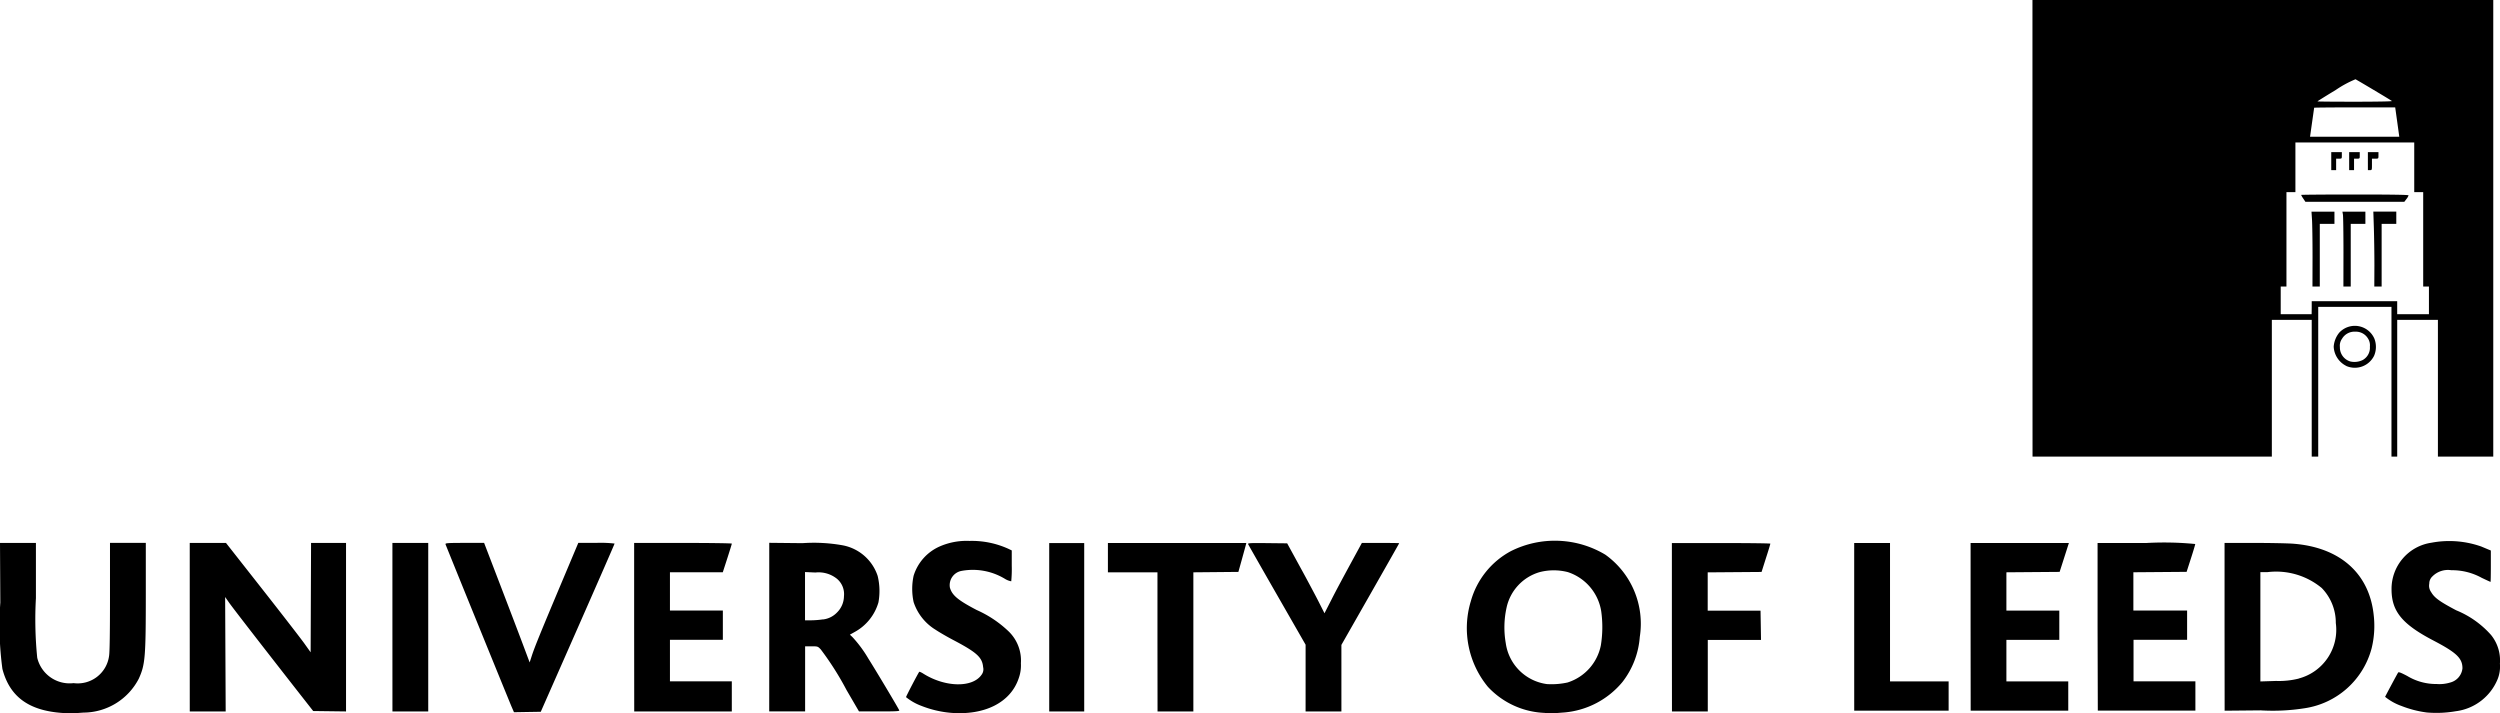 <svg xmlns="http://www.w3.org/2000/svg" width="130.652" height="37.285" viewBox="0 0 130.652 37.285">
  <g id="Group_225" data-name="Group 225" transform="translate(-67.5 -197.919)">
    <path id="Path_483" data-name="Path 483" d="M70.76,235.179c-1.762-.122-2.754-.851-3.134-2.3a16.922,16.922,0,0,1-.109-3.47l-.017-3.116h1.877v2.885a20,20,0,0,0,.069,3.116,1.74,1.74,0,0,0,1.9,1.326A1.653,1.653,0,0,0,73.2,232.2c.033-.19.048-1.187.048-3.094v-2.815H75.12v2.627c0,3.36-.031,3.727-.366,4.468a3.274,3.274,0,0,1-2.888,1.774c-.21.014-.44.032-.51.039A5.908,5.908,0,0,1,70.76,235.179Zm46.408-.009a5.475,5.475,0,0,1-1.51-.36,2.861,2.861,0,0,1-.808-.458c0-.043.644-1.276.691-1.323.013-.013.107.029.209.093,1.143.722,2.577.75,3.049.058a.47.47,0,0,0,.079-.4c-.043-.5-.328-.76-1.475-1.369-.386-.2-.836-.463-1-.575a2.672,2.672,0,0,1-1.157-1.454,3.274,3.274,0,0,1,0-1.373,2.47,2.47,0,0,1,1.363-1.532,3.5,3.5,0,0,1,1.555-.289,4.607,4.607,0,0,1,2.052.42l.159.077v.793a6.892,6.892,0,0,1-.026.82.913.913,0,0,1-.32-.122,3.239,3.239,0,0,0-2.286-.42.756.756,0,0,0-.6.873c.113.4.417.656,1.4,1.17a5.832,5.832,0,0,1,1.674,1.122,2.12,2.12,0,0,1,.636,1.661,1.976,1.976,0,0,1-.113.78C120.318,234.633,118.954,235.321,117.168,235.17Zm31.052.006a4.279,4.279,0,0,1-2.963-1.365,4.83,4.83,0,0,1-.89-4.473,4.264,4.264,0,0,1,2.1-2.62,5.128,5.128,0,0,1,4.929.189,4.434,4.434,0,0,1,1.8,4.3,4.357,4.357,0,0,1-.906,2.354,4.438,4.438,0,0,1-3.052,1.593c-.234.017-.463.036-.51.043A4.352,4.352,0,0,1,148.221,235.177Zm1.212-1.593a2.559,2.559,0,0,0,1.729-1.933,5.961,5.961,0,0,0,.02-1.786,2.581,2.581,0,0,0-1.737-2.044,2.945,2.945,0,0,0-1.485,0,2.472,2.472,0,0,0-1.725,1.856,4.778,4.778,0,0,0-.042,1.85,2.506,2.506,0,0,0,2.155,2.144A3.891,3.891,0,0,0,149.433,233.584Zm44.877,1.569a5.55,5.55,0,0,1-1.306-.339,2.9,2.9,0,0,1-.855-.477c.045-.1.649-1.228.681-1.269s.154.01.472.177a2.922,2.922,0,0,0,1.539.422,1.922,1.922,0,0,0,.7-.075.858.858,0,0,0,.65-.743c0-.529-.306-.821-1.515-1.453-1.64-.856-2.191-1.53-2.191-2.681a2.437,2.437,0,0,1,2.084-2.432,5.027,5.027,0,0,1,2.609.2l.379.159.117.048v.82c0,.451-.007.82-.016.82s-.214-.095-.457-.21a3.2,3.2,0,0,0-1.59-.4,1.144,1.144,0,0,0-.992.325.508.508,0,0,0-.162.377.57.57,0,0,0,.1.445c.173.3.461.5,1.306.947a4.914,4.914,0,0,1,1.821,1.289,2.117,2.117,0,0,1,.465,1.5,1.773,1.773,0,0,1-.116.8,2.735,2.735,0,0,1-2.2,1.688A5.923,5.923,0,0,1,194.31,235.153Zm-100.082-.321c-.459-1.109-3.426-8.406-3.443-8.466s.048-.074,1-.074H92.8l.844,2.2c.464,1.211,1,2.617,1.19,3.124l.346.923.118-.364c.142-.434.453-1.2,1.579-3.874l.846-2.01h.948a6.343,6.343,0,0,1,.948.036c0,.02-.868,2.006-1.929,4.414l-1.929,4.377-.7.011-.7.012Zm-16.811-4.138v-4.4H79.31l1.886,2.4c1.037,1.32,2.033,2.607,2.212,2.858l.326.458.011-2.858.011-2.859h1.828V235.1l-.858-.011-.858-.011-.7-.893c-2.016-2.577-3.505-4.5-3.692-4.766l-.21-.3.014,2.99.014,2.99H77.417Zm10.592,0v-4.4H89.88V235.1H88.009Zm12.633,0v-4.4h2.552c1.4,0,2.553.016,2.553.036s-.106.364-.236.766l-.236.73h-2.762v2h2.765v1.531h-2.765v2.169h3.233V235.1h-5.1Zm7.061,0v-4.406l1.734.018a8.557,8.557,0,0,1,2.084.109,2.388,2.388,0,0,1,1.846,1.6,3.31,3.31,0,0,1,.042,1.386,2.579,2.579,0,0,1-1.258,1.556l-.234.131.131.124a6.4,6.4,0,0,1,.835,1.128c.346.543,1.576,2.6,1.615,2.705.017.045-.184.055-1.042.055h-1.063l-.65-1.116a15.366,15.366,0,0,0-1.35-2.127c-.152-.158-.157-.16-.485-.16h-.331v3.4H107.7Zm2.8-.4a1.2,1.2,0,0,0,.738-.362,1.214,1.214,0,0,0,.366-.852,1.047,1.047,0,0,0-.363-.91,1.535,1.535,0,0,0-1.13-.33l-.542-.024v2.522h.33A4.6,4.6,0,0,0,110.506,230.288Zm11.831.406v-4.4h1.829V235.1h-1.829Zm5.657.766v-3.637H125.4v-1.531h7.233l-.029.117c-.016.064-.109.4-.207.755l-.178.638-1.177.011-1.176.011V235.1h-1.872Zm7.742,1.892v-1.745l-1.491-2.6c-.82-1.429-1.5-2.625-1.515-2.659-.02-.053.122-.06,1.01-.05l1.033.011.675,1.234c.371.679.81,1.5.975,1.827l.3.593.369-.721c.2-.4.643-1.223.977-1.837l.608-1.117h.975c.536,0,.975.006.975.015s-.68,1.207-1.51,2.664l-1.51,2.65V235.1h-1.872Zm19.142-2.658v-4.4h2.573c1.416,0,2.573.014,2.573.032s-.1.358-.23.755l-.229.723-1.408.011-1.407.011v2h2.761l.013.766.012.766H156.75V235.1h-1.872Zm9.528-.021v-4.382h1.872v7.232h3.063v1.531h-4.934Zm6.083,0v-4.382h5.137l-.242.755-.242.755-1.391.011-1.391.011v2h2.765v1.531h-2.765v2.169h3.233v1.531h-5.1Zm6.636,0v-4.382h2.553a16.832,16.832,0,0,1,2.551.053c0,.029-.1.369-.226.755l-.225.7-1.391.011-1.391.011v2H181.8v1.531H179v2.169h3.233v1.531h-5.1Zm6.636,0v-4.385H185.3c.848,0,1.772.019,2.053.041,2.443.191,3.979,1.561,4.2,3.744a4.9,4.9,0,0,1-.11,1.722,4.271,4.271,0,0,1-3.5,3.132,10.64,10.64,0,0,1-2.3.111l-1.882.018Zm3.878,2.7a2.631,2.631,0,0,0,1.936-2.9,2.6,2.6,0,0,0-.735-1.829,3.734,3.734,0,0,0-2.835-.83h-.372v5.713l.819-.026A4.294,4.294,0,0,0,187.639,233.381Zm-13.917-23.53V197.919H197.8v23.864h-2.893v-7.146h-2.127v7.146h-.3v-7.827h-3.828v7.827h-.34v-7.146h-2.084v7.146H173.722ZM188.312,214v-.34h4.467v.68h1.659v-1.446h-.3v-4.934h-.468v-2.595h-6.21v2.595h-.468v4.934h-.3v1.446h1.616Zm.043-2.648c0-.848-.013-1.729-.028-1.957l-.027-.415h1.2v.638h-.766v3.276h-.383Zm1.616-.255c0-.989-.013-1.869-.027-1.957l-.027-.159h1.2v.638h-.766v3.276h-.383Zm1.617.7c0-.6-.013-1.483-.028-1.957l-.028-.861h1.2v.638h-.766v3.276h-.383Zm-3.717-3.5a1.168,1.168,0,0,1-.112-.191c0-.012,1.263-.022,2.807-.022,1.96,0,2.807.014,2.807.045a.612.612,0,0,1-.111.192l-.111.146h-5.168Zm1.462-1.958v-.468h.553v.17c0,.166,0,.17-.149.17h-.149v.6h-.255Zm.936,0v-.468h.553v.17c0,.166,0,.17-.149.17h-.149v.6h-.255Zm.978,0v-.468h.553v.17c0,.17,0,.17-.17.17h-.17v.3c0,.289,0,.3-.106.3h-.106Zm1.535-2.042-.107-.766h-2.118c-1.165,0-2.118.009-2.118.019s-.1.7-.191,1.353l-.023.16h4.663Zm-.282-1.1c-.057-.051-1.823-1.1-1.9-1.136a5.678,5.678,0,0,0-1.026.556c-.528.32-.96.589-.96.6s.884.018,1.965.018S192.523,203.22,192.5,203.2Zm-2.38,13.846a1.184,1.184,0,0,1-.659-1.006,1.3,1.3,0,0,1,.29-.733,1.112,1.112,0,0,1,1.837.316,1.184,1.184,0,0,1-.015.889A1.121,1.121,0,0,1,190.12,217.046Zm.882-.324a.729.729,0,0,0,.35-.682.655.655,0,0,0-.1-.429.734.734,0,0,0-.662-.355.751.751,0,0,0-.694.371.613.613,0,0,0-.111.431.761.761,0,0,0,.55.756A.977.977,0,0,0,191,216.722Z" transform="translate(0 0)"/>
  </g>
</svg>
